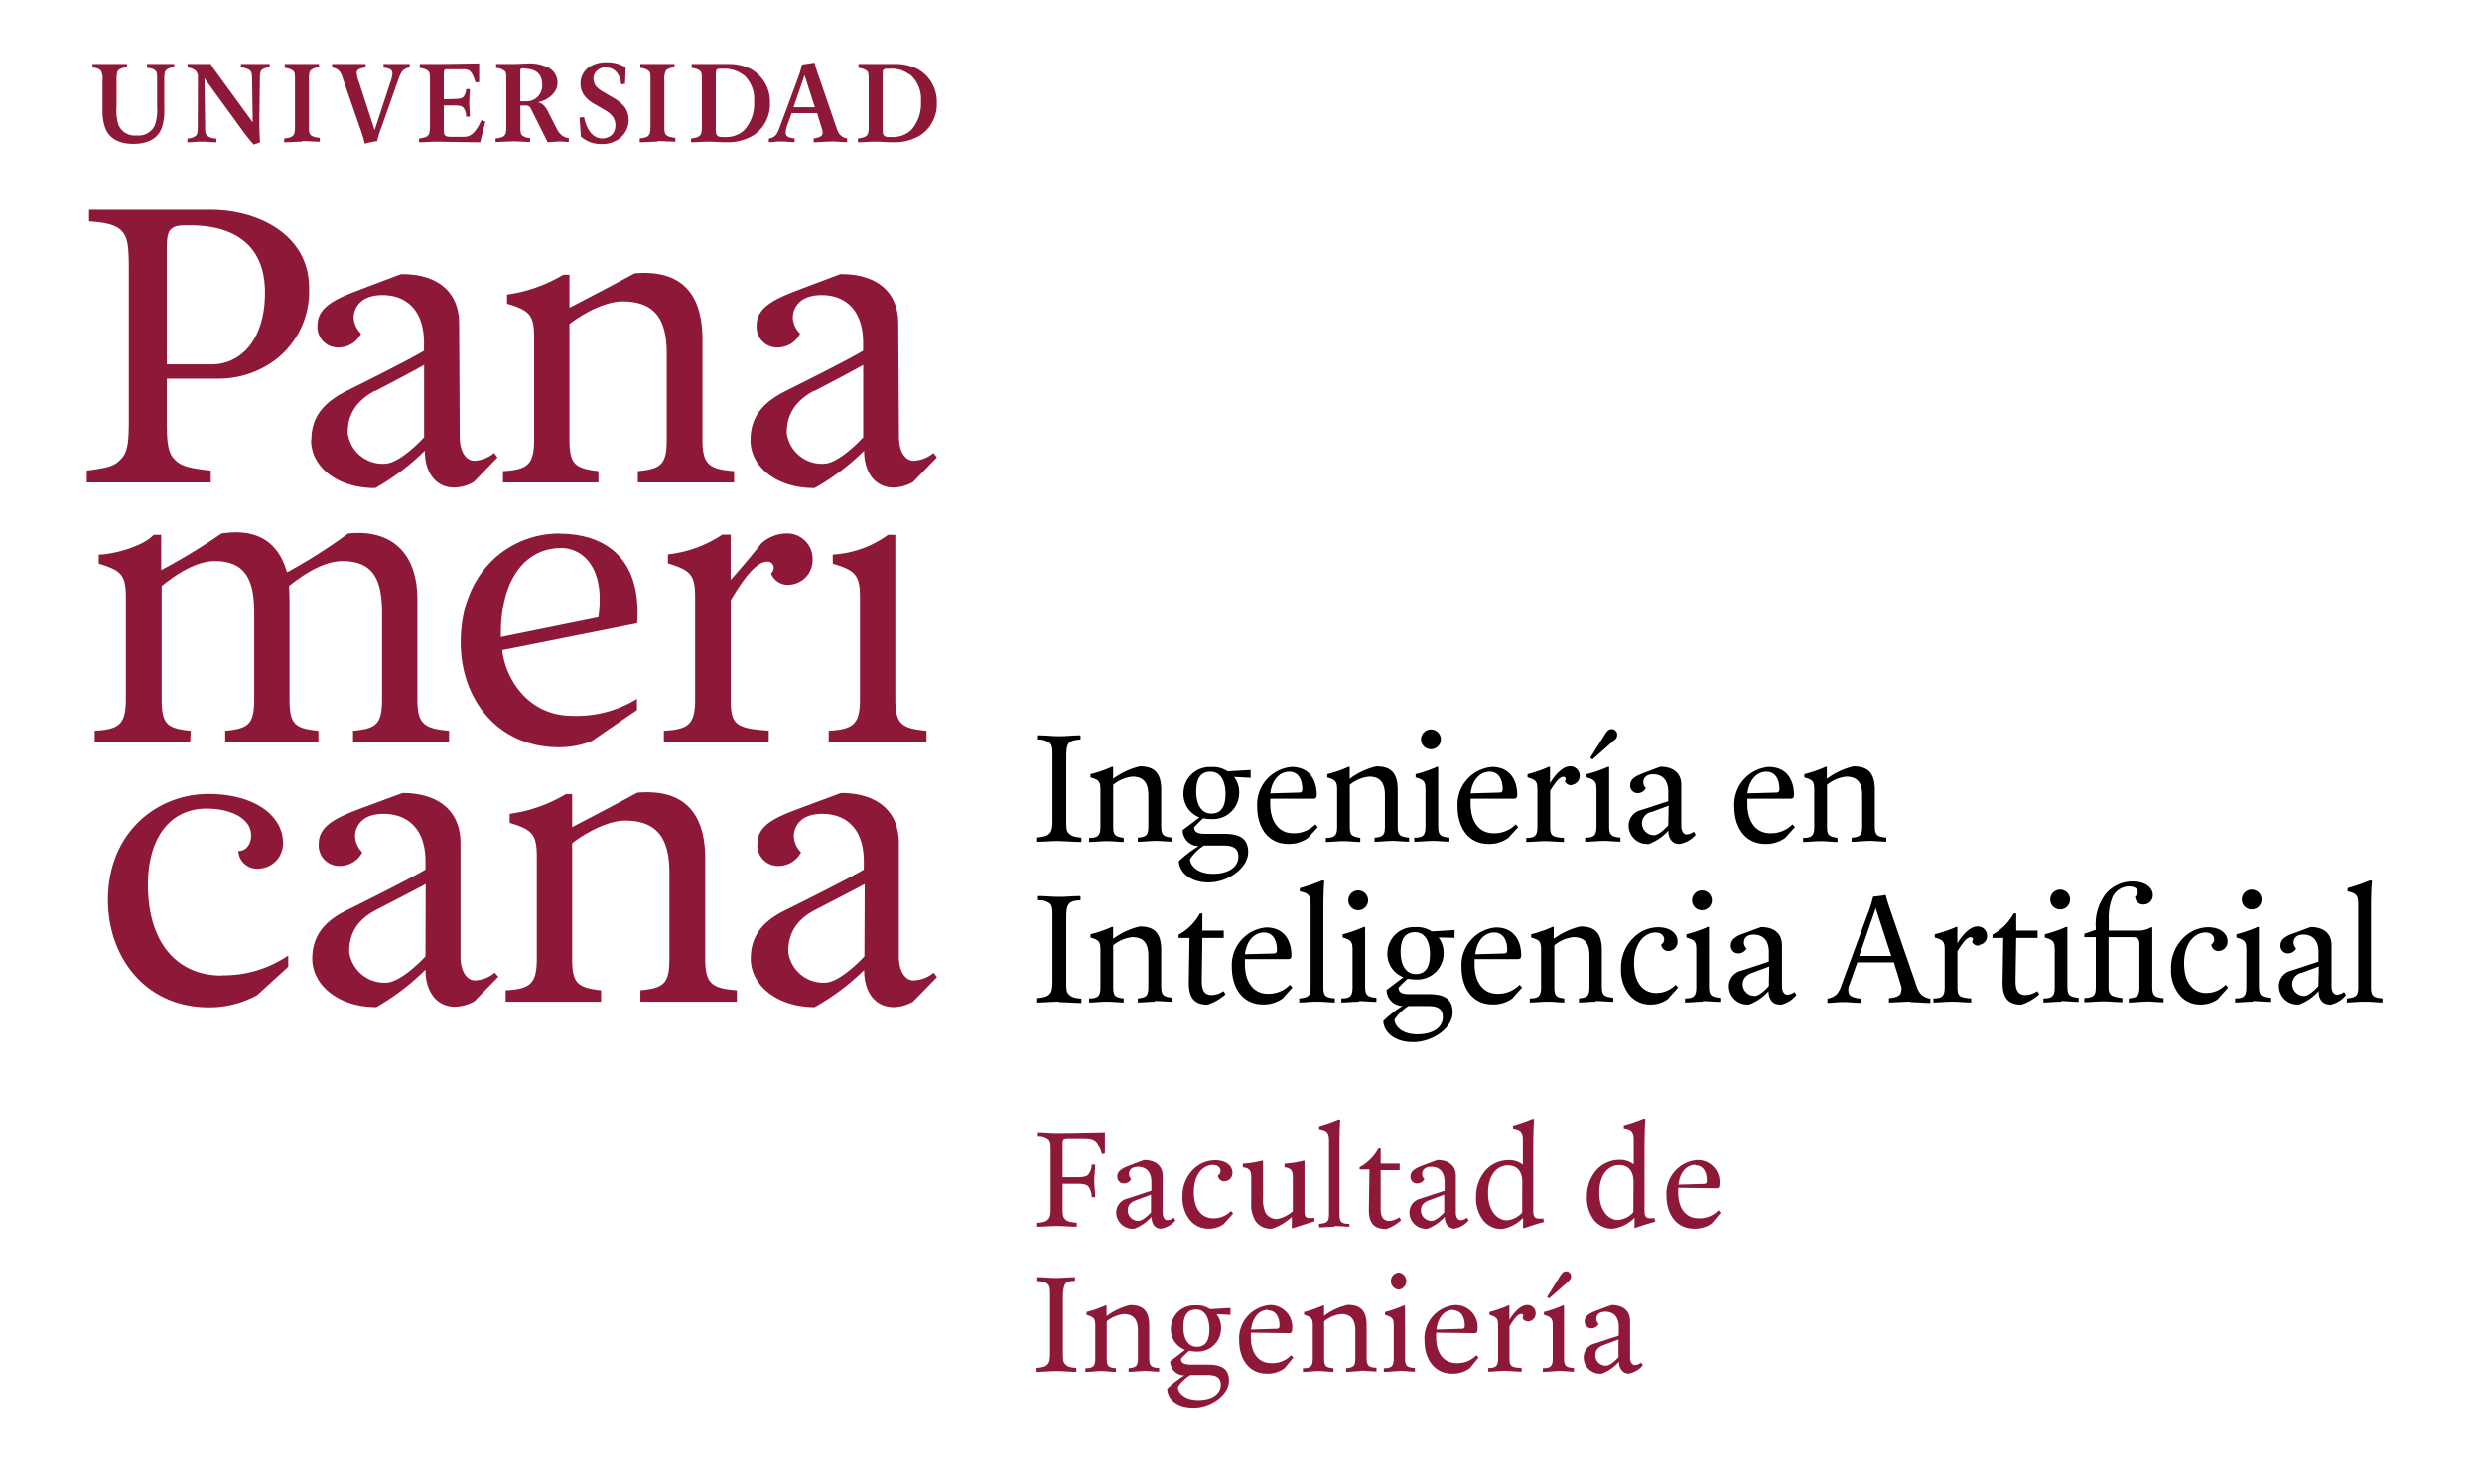 <svg id="Layer_1" data-name="Layer 1" xmlns="http://www.w3.org/2000/svg" viewBox="0 0 250.83 150"><title>ingenieria</title><path d="M.5,48.15v1.24M.74,20.72V22" style="fill:#00665e"/><path d="M111.37,116.66c-.44-1.28-.58-1.61-1.83-1.61H108c-.58,0-.61.06-.61.64V119l1.45,0c.66,0,1-.08,1.14-.27a1.61,1.61,0,0,0,.35-1h.35c0,.58-.09,1-.09,1.63s.09,1.07.09,1.66h-.35a1.78,1.78,0,0,0-.35-1.1c-.18-.18-.48-.25-1.13-.26l-1.46,0V122c0,.72,0,1,.25,1.24s.45.28,1.18.36V124c-.66,0-1.33-.07-2-.07s-1.36.07-2,.07v-.38c.66-.08.88-.14,1.1-.36s.26-.52.26-1.24v-5.59c0-.77,0-1.07-.22-1.28a1.48,1.48,0,0,0-1.07-.33v-.38c.66,0,1.25.08,1.91.08,1.31,0,4.86-.08,4.86-.08l0,2.17Z" style="fill:#8d1838"/><path d="M117.32,124.2c-.58,0-.95-.47-.95-1.2a4.42,4.42,0,0,1-1.73,1.2,1.66,1.66,0,0,1-1.83-1.56,1.44,1.44,0,0,1,1.1-1.47l2.45-.81v-.87c0-1.11-.62-1.54-1.35-1.54s-.92.43-.92.73a.79.79,0,0,0,.23.51.81.81,0,0,1-.7.44.66.66,0,0,1-.7-.73c0-.58.63-.85,1.28-1.1,0,0,1-.38,1.42-.53,1.1,0,1.88.53,1.88,1.63v3.66c0,.51.22.78.47.78a1,1,0,0,0,.64-.25l.18.27a2.41,2.41,0,0,1-1.47.84m-1-3.44-1.5.56c-.73.26-.85.66-.85,1.09a1.06,1.06,0,0,0,1.07,1c.51,0,1.28-.85,1.28-.85Z" style="fill:#8d1838"/><path d="M123.67,123.73a2.6,2.6,0,0,1-1.54.47,2.4,2.4,0,0,1-1.9-.9,3.56,3.56,0,0,1-.73-2.35,3.72,3.72,0,0,1,1.17-2.81,3.15,3.15,0,0,1,2.12-.85c1.32,0,1.76.73,1.76,1.24a.83.83,0,0,1-.83.88.62.62,0,0,1-.63-.58.6.6,0,0,0,.26-.44c0-.15-.07-.63-.81-.63s-1.89.7-1.89,2.75,1.07,2.64,1.95,2.64a2.4,2.4,0,0,0,1.8-.74l.22.26Z" style="fill:#8d1838"/><path d="M130.62,124.17l-.07-.07,0-1.1a5.28,5.28,0,0,1-2,1.2,1.85,1.85,0,0,1-1.66-.76,3.19,3.19,0,0,1-.44-1.91V119c0-.65-.17-.92-.85-1v-.36a10.41,10.41,0,0,0,1.92-.3l.12,0c0,1.14,0,3.71,0,3.71a3.26,3.26,0,0,0,.25,1.54,1.31,1.31,0,0,0,1.2.63,3.45,3.45,0,0,0,1.56-.78V119c0-.65-.18-.92-.84-1v-.36a10.32,10.32,0,0,0,1.91-.3l.11,0c0,1.14,0,2.83,0,3.69v1.33c0,.81.2.81,1,.74l0,.36c-.51.15-1.64.51-2.08.66" style="fill:#8d1838"/><path d="M134.92,124c-.66,0-1.17.07-1.61.07v-.36c.83-.07,1-.22,1-1v-7.47c0-.74-.21-1-1-1.11v-.29a16.89,16.89,0,0,0,2-.7l.14.07c-.08.66-.08,2.2-.08,2.93v6.57c0,.8.17,1,1,1V124c-.44,0-.92-.07-1.58-.07" style="fill:#8d1838"/><path d="M140,124.22c-1.4,0-1.67-.92-1.66-2l.06-4h-1V118a4.81,4.81,0,0,0,1.91-1.91h.22l0,1.54h1.92v.66h-1.92l0,3.88c0,.88.29,1.24.88,1.24a1.93,1.93,0,0,0,1-.36l.19.3a4.44,4.44,0,0,1-1.61.92" style="fill:#8d1838"/><path d="M147,124.2c-.58,0-1-.47-1-1.2a4.42,4.42,0,0,1-1.73,1.2,1.66,1.66,0,0,1-1.83-1.56,1.43,1.43,0,0,1,1.1-1.47l2.45-.81v-.87c0-1.11-.62-1.54-1.35-1.54s-.92.43-.92.73a.79.79,0,0,0,.23.51.81.81,0,0,1-.7.44.65.65,0,0,1-.7-.73c0-.58.63-.85,1.28-1.1,0,0,1-.38,1.43-.53,1.09,0,1.87.53,1.87,1.63v3.66c0,.51.22.78.47.78a1,1,0,0,0,.64-.25l.18.27a2.41,2.41,0,0,1-1.47.84m-1-3.44-1.5.56c-.73.26-.85.66-.85,1.09a1.06,1.06,0,0,0,1.07,1c.52,0,1.28-.85,1.28-.85Z" style="fill:#8d1838"/><path d="M154,124.17l-.08-.07,0-1a3.8,3.8,0,0,1-2.12,1.13,2.32,2.32,0,0,1-2-1,3.68,3.68,0,0,1-.63-2.27,4,4,0,0,1,.88-2.55,3.12,3.12,0,0,1,2.34-1.13,2.25,2.25,0,0,1,1.51.46v-2.56c0-.74-.22-1-1-1.11v-.29a15.78,15.78,0,0,0,2-.7l.14.07c-.08.66-.09,2.2-.09,2.93v6.34c0,.74.25.81,1,.74l.09.36c-.59.15-1.51.44-2.09.66m-.11-4.68c0-1-.44-1.69-1.46-1.69s-2,.88-2,2.78,1,2.76,1.88,2.76a2.32,2.32,0,0,0,1.57-.78Z" style="fill:#8d1838"/><path d="M165.26,124.17l-.08-.07,0-1A3.8,3.8,0,0,1,163,124.2a2.33,2.33,0,0,1-2-1,3.68,3.68,0,0,1-.63-2.27,4,4,0,0,1,.88-2.55,3.12,3.12,0,0,1,2.34-1.13,2.25,2.25,0,0,1,1.51.46v-2.56c0-.74-.22-1-1-1.11v-.29a16.89,16.89,0,0,0,2.05-.7l.13.07c-.07.66-.09,2.2-.09,2.93v6.34c0,.74.25.81,1,.74l.09.36c-.59.15-1.51.44-2.09.66m-.11-4.68c0-1-.44-1.69-1.46-1.69s-2,.88-2,2.78,1,2.76,1.87,2.76a2.32,2.32,0,0,0,1.57-.78Z" style="fill:#8d1838"/><path d="M173,123.66a2.89,2.89,0,0,1-1.8.54c-1.76,0-2.79-1.42-2.79-3.35a3.39,3.39,0,0,1,3.08-3.58,2.21,2.21,0,0,1,2.27,2.51c0,.22-.07.34-.29.34l-3.88-.05s0,.22,0,.44c0,1.61.75,2.64,2.07,2.64a2.59,2.59,0,0,0,2-.81l.23.25Zm-1.68-5.91c-.78,0-1.54.63-1.7,2l2.56-.07c.22,0,.29-.07.31-.29,0-1-.41-1.59-1.17-1.59" style="fill:#8d1838"/><path d="M106.76,138.58c-.66,0-1.32.08-2,.08v-.39c.73-.09.88-.14,1.1-.36s.26-.51.26-1.24v-5.59c0-.77,0-1.06-.22-1.28s-.56-.29-1.07-.32v-.39c.66,0,1.25.08,1.91.08s1.24-.08,1.9-.08v.37c-.51,0-.88.11-1,.34s-.22.51-.22,1.27v5.6c0,.73,0,1,.25,1.24s.45.3,1.11.36v.39c-.68,0-1.33-.08-2-.08" style="fill:#8d1838"/><path d="M115.58,138.58c-.54,0-1,.08-1.52.08v-.37c.76-.07.94-.22.94-1v-2.78c0-1-.34-1.69-1.44-1.69a3.33,3.33,0,0,0-1.71.73v3.74c0,.8.17.94.93,1v.37c-.54,0-.93-.08-1.49-.08s-1,.08-1.6.08v-.37c.81,0,1-.22,1-1V134c0-.73-.15-.88-.88-1.1v-.29a12,12,0,0,0,1.9-.66l.12,0,0,1.07a6.49,6.49,0,0,1,2.39-1.11c1.39,0,1.92.67,1.92,2.13v3.23c0,.8.2.95,1,1v.37c-.55,0-1-.08-1.58-.08" style="fill:#8d1838"/><path d="M122.94,132.83a2.24,2.24,0,0,1,.46,1.48,2.35,2.35,0,0,1-2.47,2.3,4.09,4.09,0,0,1-.76-.08s-.65.59-.82.81c0,.44.34.6,1.1.59l1.54,0c1.22,0,2.21.25,2.21,1.63s-1.76,2.72-3.59,2.72-2.65-1-2.65-1.91a10.36,10.36,0,0,1,1.73-1.35,1.43,1.43,0,0,1-1.43-1.43l1.5-1.15a2.21,2.21,0,0,1-1.43-2.2,2.35,2.35,0,0,1,2.46-2.3,2.31,2.31,0,0,1,1.49.38l2.07-.12v.7Zm-1,6.15h-1.64a4,4,0,0,0-1.26,1.21c0,.52.58,1.32,2.05,1.32s2.28-.66,2.28-1.53-.63-1-1.43-1m-1.06-6.62c-.88,0-1.29.6-1.29,1.77s.47,2,1.35,2,1.28-.6,1.28-1.77-.46-2-1.34-2" style="fill:#8d1838"/><path d="M129.82,138.29a2.86,2.86,0,0,1-1.8.55c-1.76,0-2.79-1.43-2.79-3.36a3.38,3.38,0,0,1,3.08-3.57,2.22,2.22,0,0,1,2.27,2.5c0,.22-.07.34-.29.34l-3.88-.05s0,.22,0,.45c0,1.6.75,2.63,2.07,2.63a2.6,2.6,0,0,0,2-.8l.22.24Zm-1.69-5.9c-.77,0-1.53.63-1.7,2l2.57-.08c.22,0,.29-.07.31-.29,0-.95-.42-1.58-1.18-1.58" style="fill:#8d1838"/><path d="M137.56,138.58c-.54,0-1,.08-1.52.08v-.37c.75-.07.93-.22.93-1v-2.78c0-1-.33-1.69-1.43-1.69a3.36,3.36,0,0,0-1.72.73v3.74c0,.8.18.94.94,1v.37c-.54,0-.94-.08-1.49-.08s-1,.08-1.6.08v-.37c.81,0,1-.22,1-1V134c0-.73-.14-.88-.88-1.1v-.29a11.82,11.82,0,0,0,1.91-.66l.11,0V133a6.34,6.34,0,0,1,2.39-1.11c1.39,0,1.91.67,1.91,2.13v3.23c0,.8.21.95,1,1v.37c-.56,0-1-.08-1.58-.08" style="fill:#8d1838"/><path d="M141.45,138.58c-.52,0-1,.08-1.6.08v-.37c.8,0,1-.22,1-1V134c0-.73-.15-.88-.88-1.1v-.29a11.69,11.69,0,0,0,1.9-.66l.12,0v5.32c0,.8.21.95,1,1v.37c-.54,0-1-.08-1.56-.08m-.09-8.21a.87.87,0,0,1,0-1.73.87.87,0,0,1,0,1.73" style="fill:#8d1838"/><path d="M148.54,138.29a2.86,2.86,0,0,1-1.8.55c-1.75,0-2.78-1.43-2.78-3.36a3.37,3.37,0,0,1,3.08-3.57,2.22,2.22,0,0,1,2.27,2.5c0,.22-.08.34-.29.34l-3.89-.05s0,.22,0,.45c0,1.6.75,2.63,2.07,2.63a2.63,2.63,0,0,0,2-.8l.22.24Zm-1.68-5.9c-.78,0-1.53.63-1.7,2l2.57-.08c.21,0,.29-.07.3-.29,0-.95-.41-1.58-1.17-1.58" style="fill:#8d1838"/><path d="M154.49,133.56c-.3,0-.52-.07-.63-.36a.31.31,0,0,0,.08-.2.19.19,0,0,0-.22-.19c-.41,0-.9.81-1.17,1.25v3.21c0,.8.13.95,1.23,1v.37c-.58,0-1.14-.08-1.7-.08s-1.13.08-1.68.08v-.37c.8,0,1-.22,1-1V134c0-.73-.15-.88-.88-1.1v-.29a11.69,11.69,0,0,0,1.9-.66l.12,0v1.46c.58-.95,1.24-1.5,1.75-1.5a.82.82,0,0,1,.9.83.79.79,0,0,1-.7.82" style="fill:#8d1838"/><path d="M157.51,138.58c-.51,0-1,.08-1.59.08v-.37c.8,0,1-.22,1-1V134c0-.73-.15-.88-.89-1.1v-.29a11.82,11.82,0,0,0,1.91-.66l.12,0v5.32c0,.8.2.95,1,1v.37c-.55,0-1.06-.08-1.57-.08m1.05-9.07-2,1.75-.19-.15,1.24-2c.24-.37.37-.59.69-.59a.49.49,0,0,1,.49.47.58.58,0,0,1-.23.49" style="fill:#8d1838"/><path d="M164.61,138.84c-.58,0-1-.48-1-1.2a4.53,4.53,0,0,1-1.73,1.2,1.65,1.65,0,0,1-1.83-1.57,1.43,1.43,0,0,1,1.1-1.47l2.44-.8v-.88c0-1.1-.61-1.54-1.35-1.54s-.92.44-.92.73a.82.82,0,0,0,.24.52.83.83,0,0,1-.71.43.66.66,0,0,1-.7-.73c0-.58.63-.85,1.29-1.1,0,0,1-.38,1.42-.52,1.1,0,1.87.52,1.87,1.62v3.66c0,.51.23.78.47.78a1.05,1.05,0,0,0,.65-.25l.17.28a2.43,2.43,0,0,1-1.46.84m-1-3.45-1.49.56c-.73.26-.85.66-.85,1.09a1.06,1.06,0,0,0,1.07,1c.51,0,1.27-.85,1.27-.85Z" style="fill:#8d1838"/><path d="M107.05,85c-.74,0-1.49.08-2.23.08v-.43c.83-.11,1-.16,1.24-.41s.3-.58.3-1.4V76.57c0-.88,0-1.21-.25-1.45a1.76,1.76,0,0,0-1.21-.37v-.43c.75,0,1.41.09,2.15.09s1.4-.09,2.15-.09v.42c-.58.05-1,.13-1.19.38s-.25.57-.25,1.43v6.31c0,.82,0,1.15.28,1.4s.51.33,1.25.41v.43c-.75,0-1.5-.08-2.24-.08"/><path d="M116.71,85c-.61,0-1.09.08-1.72.08v-.41c.86-.08,1.06-.25,1.06-1.15V80.4c0-1.16-.38-1.9-1.62-1.9a3.72,3.72,0,0,0-1.93.82v4.22c0,.9.2,1,1.06,1.15v.41c-.61,0-1.06-.08-1.69-.08s-1.17.08-1.8.08v-.41c.91,0,1.14-.25,1.14-1.15V79.82c0-.83-.16-1-1-1.24v-.33a12.57,12.57,0,0,0,2.15-.74l.13,0,0,1.21a7.38,7.38,0,0,1,2.7-1.26c1.56,0,2.16.76,2.16,2.41v3.64c0,.9.23,1.07,1.15,1.15v.41c-.62,0-1.15-.08-1.78-.08"/><path d="M124.72,78.53a2.57,2.57,0,0,1,.51,1.67,2.65,2.65,0,0,1-2.77,2.59,5.07,5.07,0,0,1-.86-.08,10.58,10.58,0,0,0-.92.91c0,.49.38.67,1.23.66l1.74,0c1.37,0,2.49.28,2.49,1.85s-2,3.06-4,3.06-3-1.16-3-2.15a11.52,11.52,0,0,1,2-1.52,1.62,1.62,0,0,1-1.62-1.62l1.7-1.28a2.52,2.52,0,0,1-1.62-2.49,2.65,2.65,0,0,1,2.77-2.6,2.69,2.69,0,0,1,1.69.43l2.33-.13v.79Zm-1.19,6.93h-1.85a4.72,4.72,0,0,0-1.42,1.38c0,.57.66,1.48,2.32,1.48s2.57-.74,2.57-1.73-.71-1.13-1.62-1.13M122.34,78c-1,0-1.45.68-1.45,2s.53,2.23,1.52,2.23,1.44-.68,1.44-2S123.33,78,122.34,78"/><path d="M132.19,84.69a3.26,3.26,0,0,1-2,.61c-2,0-3.14-1.6-3.14-3.78a3.81,3.81,0,0,1,3.47-4c1.89,0,2.55,1.42,2.55,2.83,0,.24-.08.38-.33.38l-4.37,0s0,.24,0,.49c0,1.82.85,3,2.33,3a3,3,0,0,0,2.23-.9l.25.28ZM130.29,78c-.88,0-1.73.71-1.92,2.19l2.89-.08c.25,0,.33-.08.35-.33,0-1.07-.46-1.78-1.32-1.78"/><path d="M140.62,85c-.61,0-1.09.08-1.71.08v-.41c.85-.08,1.05-.25,1.05-1.15V80.4c0-1.16-.38-1.9-1.61-1.9a3.79,3.79,0,0,0-1.94.82v4.22c0,.9.2,1,1.06,1.15v.41c-.61,0-1.06-.08-1.68-.08s-1.17.08-1.8.08v-.41c.91,0,1.14-.25,1.14-1.15V79.82c0-.83-.17-1-1-1.24v-.33a12.16,12.16,0,0,0,2.14-.74l.13,0v1.21a7.34,7.34,0,0,1,2.69-1.26c1.57,0,2.16.76,2.16,2.41v3.64c0,.9.23,1.07,1.15,1.15v.41c-.62,0-1.15-.08-1.78-.08"/><path d="M144.72,85c-.58,0-1.17.08-1.8.08v-.41c.91,0,1.14-.25,1.14-1.15V79.82c0-.83-.16-1-1-1.24v-.33a12.57,12.57,0,0,0,2.15-.74l.13,0v6c0,.9.23,1.07,1.14,1.15v.41c-.61,0-1.19-.08-1.77-.08m-.1-9.26a1,1,0,1,1,1-1,1,1,0,0,1-1,1"/><path d="M152.43,84.69a3.26,3.26,0,0,1-2,.61c-2,0-3.13-1.6-3.13-3.78a3.81,3.81,0,0,1,3.47-4c1.89,0,2.56,1.42,2.56,2.83,0,.24-.09.38-.34.38l-4.37,0s0,.24,0,.49c0,1.82.84,3,2.33,3a3,3,0,0,0,2.23-.9l.25.28ZM150.54,78c-.88,0-1.74.71-1.92,2.19l2.89-.08c.25,0,.33-.08.35-.33,0-1.07-.46-1.78-1.32-1.78"/><path d="M158.84,79.36a.67.67,0,0,1-.71-.42.29.29,0,0,0,.1-.21c0-.12-.08-.21-.25-.21-.46,0-1,.9-1.32,1.4v3.62c0,.9.15,1.07,1.39,1.15v.41c-.66,0-1.29-.08-1.92-.08s-1.27.08-1.89.08v-.41c.91,0,1.13-.25,1.13-1.15V79.82c0-.83-.16-1-1-1.24v-.33a12.45,12.45,0,0,0,2.14-.74l.13,0v1.65c.66-1.07,1.4-1.7,2-1.7a.94.94,0,0,1,1,.94.9.9,0,0,1-.8.93"/><path d="M162,85c-.58,0-1.17.08-1.8.08v-.41c.9,0,1.14-.25,1.14-1.15V79.82c0-.83-.17-1-1-1.24v-.33a12.28,12.28,0,0,0,2.15-.74l.13,0v6c0,.9.23,1.07,1.14,1.15v.41c-.61,0-1.19-.08-1.76-.08m1.19-10.23-2.26,2-.22-.17,1.4-2.23c.26-.41.41-.66.78-.66a.54.54,0,0,1,.54.53.65.65,0,0,1-.24.55"/><path d="M169.67,85.3c-.66,0-1.07-.53-1.07-1.35a4.92,4.92,0,0,1-1.95,1.35,1.87,1.87,0,0,1-2.06-1.76,1.62,1.62,0,0,1,1.24-1.66l2.76-.9V80c0-1.24-.7-1.74-1.52-1.74s-1,.5-1,.83a.86.86,0,0,0,.26.57.91.91,0,0,1-.79.5.74.74,0,0,1-.79-.83c0-.66.71-.95,1.45-1.23,0,0,1.11-.43,1.6-.6,1.24,0,2.11.6,2.11,1.83v4.13c0,.58.25.88.53.88a1.25,1.25,0,0,0,.73-.28l.2.31a2.75,2.75,0,0,1-1.66.94m-1.08-3.88-1.69.63a1.18,1.18,0,0,0-1,1.24,1.21,1.21,0,0,0,1.21,1.12c.58,0,1.44-1,1.44-1Z"/><path d="M180.41,84.69a3.26,3.26,0,0,1-2,.61c-2,0-3.14-1.6-3.14-3.78a3.81,3.81,0,0,1,3.47-4c1.9,0,2.56,1.42,2.56,2.83,0,.24-.08.38-.33.38l-4.38,0s0,.24,0,.49c0,1.82.84,3,2.33,3a3,3,0,0,0,2.23-.9l.25.28ZM178.51,78c-.87,0-1.73.71-1.91,2.19l2.89-.08c.24,0,.33-.08.34-.33,0-1.07-.46-1.78-1.32-1.78"/><path d="M188.86,85c-.62,0-1.1.08-1.73.08v-.41c.86-.08,1.06-.25,1.06-1.15V80.4c0-1.16-.38-1.9-1.62-1.9a3.76,3.76,0,0,0-1.93.82v4.22c0,.9.2,1,1.06,1.15v.41c-.61,0-1.06-.08-1.69-.08s-1.17.08-1.79.08v-.41c.91,0,1.13-.25,1.13-1.15V79.82c0-.83-.16-1-1-1.24v-.33a12.45,12.45,0,0,0,2.14-.74l.13,0v1.21a7.26,7.26,0,0,1,2.69-1.26c1.57,0,2.16.76,2.16,2.41v3.64c0,.9.23,1.07,1.16,1.15v.41c-.63,0-1.16-.08-1.78-.08"/><path d="M107.05,101.24c-.74,0-1.49.08-2.23.08v-.43c.83-.12,1-.17,1.24-.41s.3-.58.3-1.4V92.79c0-.88,0-1.21-.25-1.46A1.71,1.71,0,0,0,104.9,91v-.43c.75,0,1.41.08,2.15.08s1.4-.08,2.15-.08V91c-.58,0-1,.13-1.19.38s-.25.58-.25,1.44v6.31c0,.82,0,1.15.28,1.4s.51.33,1.25.41v.43c-.75,0-1.5-.08-2.24-.08"/><path d="M116.71,101.24c-.61,0-1.09.08-1.72.08v-.41c.86-.09,1.06-.25,1.06-1.16V96.61c0-1.15-.38-1.89-1.62-1.89a3.72,3.72,0,0,0-1.93.82v4.21c0,.91.2,1.06,1.06,1.16v.41c-.61,0-1.06-.08-1.69-.08s-1.17.08-1.8.08v-.41c.91,0,1.14-.25,1.14-1.16V96c0-.83-.16-1-1-1.24v-.33a13.49,13.49,0,0,0,2.15-.74l.13,0,0,1.2a7.37,7.37,0,0,1,2.7-1.25c1.56,0,2.16.76,2.16,2.41v3.63c0,.91.23,1.07,1.15,1.16v.41c-.62,0-1.15-.08-1.78-.08"/><path d="M122,101.54c-1.56,0-1.88-1.05-1.86-2.29l.07-4.45h-1.1v-.33a5.3,5.3,0,0,0,2.15-2.15h.25l0,1.74h2.16v.74h-2.16l-.06,4.37c0,1,.33,1.4,1,1.4a2.2,2.2,0,0,0,1.19-.4l.21.32a4.89,4.89,0,0,1-1.82,1.05"/><path d="M129.63,100.91a3.26,3.26,0,0,1-2,.61c-2,0-3.14-1.6-3.14-3.78a3.81,3.81,0,0,1,3.47-4c1.89,0,2.55,1.42,2.55,2.83,0,.24-.08.37-.33.37l-4.37,0s0,.25,0,.5c0,1.81.84,3,2.32,3a3,3,0,0,0,2.23-.91l.25.28Zm-1.9-6.66c-.88,0-1.73.71-1.92,2.2l2.89-.08c.25,0,.33-.08.35-.33,0-1.08-.46-1.79-1.32-1.79"/><path d="M133.11,101.24c-.74,0-1.32.08-1.81.08v-.41c.94-.09,1.15-.25,1.15-1.16V91.33c0-.82-.24-1.07-1.09-1.23v-.33a19.34,19.34,0,0,0,2.31-.8l.17.08c-.1.75-.1,2.48-.1,3.31v7.39c0,.91.2,1.07,1.16,1.16v.41c-.5,0-1-.08-1.79-.08"/><path d="M137.35,101.24c-.57,0-1.16.08-1.79.08v-.41c.91,0,1.13-.25,1.13-1.16V96c0-.83-.16-1-1-1.24v-.33a13.36,13.36,0,0,0,2.14-.74l.13,0v6c0,.91.23,1.07,1.14,1.16v.41c-.61,0-1.19-.08-1.77-.08M137.26,92a1,1,0,1,1,1-1,1,1,0,0,1-1,1"/><path d="M145.38,94.75a2.57,2.57,0,0,1,.51,1.67A2.65,2.65,0,0,1,143.12,99a5.07,5.07,0,0,1-.86-.08,11.73,11.73,0,0,0-.92.9c0,.5.37.68,1.23.66l1.74,0c1.37,0,2.49.28,2.49,1.85s-2,3-4,3-3-1.15-3-2.14a11.88,11.88,0,0,1,1.94-1.52,1.62,1.62,0,0,1-1.61-1.62l1.7-1.28a2.52,2.52,0,0,1-1.62-2.5A2.65,2.65,0,0,1,143,93.71a2.69,2.69,0,0,1,1.69.43L147,94v.79Zm-1.19,6.93h-1.85a4.66,4.66,0,0,0-1.41,1.37c0,.58.66,1.49,2.31,1.49s2.57-.74,2.57-1.73-.71-1.13-1.62-1.13M143,94.22c-1,0-1.45.68-1.45,2s.53,2.23,1.52,2.23,1.44-.68,1.44-2S144,94.22,143,94.22"/><path d="M152.84,100.91a3.21,3.21,0,0,1-2,.61c-2,0-3.14-1.6-3.14-3.78a3.81,3.81,0,0,1,3.47-4c1.89,0,2.56,1.42,2.56,2.83,0,.24-.09.37-.33.37l-4.38,0s0,.25,0,.5c0,1.81.83,3,2.32,3a3,3,0,0,0,2.23-.91l.25.28ZM151,94.25c-.88,0-1.74.71-1.91,2.2l2.88-.08c.25,0,.33-.08.35-.33,0-1.08-.46-1.79-1.32-1.79"/><path d="M161.29,101.24c-.61,0-1.09.08-1.72.08v-.41c.86-.09,1.06-.25,1.06-1.16V96.61c0-1.15-.38-1.89-1.62-1.89a3.72,3.72,0,0,0-1.93.82v4.21c0,.91.19,1.06,1,1.16v.41c-.61,0-1-.08-1.68-.08s-1.17.08-1.8.08v-.41c.91,0,1.14-.25,1.14-1.16V96c0-.83-.16-1-1-1.24v-.33a13.49,13.49,0,0,0,2.15-.74l.13,0,0,1.2a7.4,7.4,0,0,1,2.69-1.25c1.57,0,2.17.76,2.17,2.41v3.63c0,.91.22,1.07,1.15,1.16v.41c-.63,0-1.15-.08-1.78-.08"/><path d="M168.52,101a2.94,2.94,0,0,1-1.73.53,2.69,2.69,0,0,1-2.15-1,4,4,0,0,1-.82-2.64,4.2,4.2,0,0,1,1.32-3.17,3.58,3.58,0,0,1,2.39-1c1.49,0,2,.82,2,1.4a.94.94,0,0,1-.94,1,.71.71,0,0,1-.71-.66.64.64,0,0,0,.3-.5c0-.16-.08-.71-.91-.71s-2.13.8-2.13,3.11,1.21,3,2.2,3a2.71,2.71,0,0,0,2-.83l.25.28Z"/><path d="M172.09,101.24c-.58,0-1.17.08-1.8.08v-.41c.91,0,1.14-.25,1.14-1.16V96c0-.83-.16-1-1-1.24v-.33a13.49,13.49,0,0,0,2.15-.74l.13,0v6c0,.91.23,1.07,1.14,1.16v.41c-.61,0-1.19-.08-1.77-.08M172,92a1,1,0,1,1,1-1,1,1,0,0,1-1,1"/><path d="M179.8,101.52c-.66,0-1.07-.53-1.07-1.35a4.92,4.92,0,0,1-1.95,1.35,1.86,1.86,0,0,1-2.06-1.77A1.61,1.61,0,0,1,176,98.1l2.76-.91v-1c0-1.24-.69-1.73-1.52-1.73s-1,.49-1,.83a.89.89,0,0,0,.27.57.92.92,0,0,1-.79.5.75.75,0,0,1-.8-.83c0-.66.71-1,1.46-1.24,0,0,1.1-.42,1.6-.59,1.23,0,2.11.59,2.11,1.83v4.13c0,.58.25.87.53.87a1.26,1.26,0,0,0,.73-.27l.19.3a2.71,2.71,0,0,1-1.65,1m-1.09-3.88-1.68.63c-.83.29-1,.74-1,1.23a1.19,1.19,0,0,0,1.21,1.12c.57,0,1.43-1,1.43-1Z"/><path d="M193.05,101.24c-.74,0-1.41.08-2.15.08v-.43c.74-.08,1.06-.23,1.17-.48a1.2,1.2,0,0,0,0-.94l-.67-2.2h-3.7l-.77,2.18a1.27,1.27,0,0,0-.07,1c.13.25.44.4,1.19.48v.43c-.66,0-1.14-.08-1.8-.08s-.91.08-1.57.08v-.43a1.93,1.93,0,0,0,.91-.41,2.43,2.43,0,0,0,.49-.89l2.64-7.18a12.56,12.56,0,0,0,.58-1.82s.86-.08,1.27-.17c.09.42.35,1.18.63,2l2.48,7.18a2.29,2.29,0,0,0,.49.89,1.88,1.88,0,0,0,.91.41v.43c-.74,0-1.24-.08-2-.08m-3.52-9.5-1.67,4.83h3.24Z"/><path d="M200,95.57a.65.65,0,0,1-.71-.41.29.29,0,0,0,.1-.21.22.22,0,0,0-.25-.22c-.46,0-1,.91-1.32,1.41v3.61c0,.91.15,1.07,1.39,1.16v.41c-.66,0-1.29-.08-1.92-.08s-1.27.08-1.9.08v-.41c.91,0,1.14-.25,1.14-1.16V96c0-.83-.16-1-1-1.24v-.33a13.49,13.49,0,0,0,2.15-.74l.13,0,0,1.65c.66-1.08,1.41-1.7,2-1.7a.93.93,0,0,1,1,.94.89.89,0,0,1-.79.92"/><path d="M204.25,101.54c-1.57,0-1.88-1.05-1.87-2.29l.07-4.45h-1.09v-.33a5.42,5.42,0,0,0,2.15-2.15h.25l0,1.74h2.16v.74h-2.16l-.07,4.37c0,1,.33,1.4,1,1.4a2.2,2.2,0,0,0,1.19-.4l.21.32a4.91,4.91,0,0,1-1.81,1.05"/><path d="M208.31,101.24c-.58,0-1.17.08-1.8.08v-.41c.91,0,1.14-.25,1.14-1.16V96c0-.83-.16-1-1-1.24v-.33a13,13,0,0,0,2.14-.74l.14,0v6c0,.91.23,1.07,1.14,1.16v.41c-.62,0-1.19-.08-1.77-.08m-.1-9.26a1,1,0,1,1,1-1,1,1,0,0,1-1,1"/><path d="M216.86,101.24c-.61,0-1.1.08-1.73.08v-.41c.86-.09,1.08-.25,1.08-1.16V95.46c0-.58-.17-.74-.75-.74h-2.37v5c0,.91.31,1,1.4,1.16v.41c-.82,0-1.16-.08-1.93-.08s-1.18.08-1.92.08v-.41c1-.09,1.16-.25,1.16-1.16v-5h-1.16v-.34l1.16-.4v-.25a5,5,0,0,1,.95-3.31,3.49,3.49,0,0,1,2.81-1.32c1.4,0,2,.75,2,1.32a.92.92,0,0,1-.94,1,.79.79,0,0,1-.84-.83.41.41,0,0,0,.26-.41c0-.33-.29-.58-.87-.58a1.85,1.85,0,0,0-1.68,1.07,5.51,5.51,0,0,0-.38,2.23v1.16h3.2a2.58,2.58,0,0,0,1.07-.33l.13,0v6c0,.91.23,1.07,1.14,1.16v.41c-.61,0-1.14-.08-1.77-.08"/><path d="M224.12,101a3,3,0,0,1-1.74.53,2.66,2.66,0,0,1-2.14-1,3.93,3.93,0,0,1-.83-2.64,4.23,4.23,0,0,1,1.32-3.17,3.6,3.6,0,0,1,2.39-1c1.49,0,2,.82,2,1.4a.94.94,0,0,1-.93,1,.71.71,0,0,1-.71-.66.66.66,0,0,0,.29-.5c0-.16-.08-.71-.91-.71s-2.13.8-2.13,3.11,1.21,3,2.2,3a2.71,2.71,0,0,0,2-.83l.25.28Z"/><path d="M227.68,101.24c-.57,0-1.17.08-1.79.08v-.41c.91,0,1.13-.25,1.13-1.16V96c0-.83-.16-1-1-1.24v-.33a13.36,13.36,0,0,0,2.14-.74l.13,0v6c0,.91.23,1.07,1.14,1.16v.41c-.61,0-1.19-.08-1.77-.08m-.1-9.26a1,1,0,1,1,1-1,1,1,0,0,1-1,1"/><path d="M235.4,101.52c-.66,0-1.08-.53-1.08-1.35a5,5,0,0,1-1.94,1.35,1.87,1.87,0,0,1-2.07-1.77,1.61,1.61,0,0,1,1.24-1.65l2.76-.91v-1c0-1.24-.69-1.73-1.52-1.73s-1,.49-1,.83a.9.9,0,0,0,.26.57.91.91,0,0,1-.79.5.75.75,0,0,1-.79-.83c0-.66.71-1,1.45-1.24,0,0,1.11-.42,1.6-.59,1.24,0,2.11.59,2.11,1.83v4.13c0,.58.25.87.54.87a1.23,1.23,0,0,0,.72-.27l.2.3a2.71,2.71,0,0,1-1.65,1m-1.09-3.88-1.69.63a1.17,1.17,0,0,0-1,1.23,1.19,1.19,0,0,0,1.2,1.12c.58,0,1.44-1,1.44-1Z"/><path d="M239,101.24c-.75,0-1.33.08-1.82.08v-.41c.94-.09,1.15-.25,1.15-1.16V91.33c0-.82-.24-1.07-1.08-1.23v-.33a20,20,0,0,0,2.31-.8l.16.08c-.1.75-.1,2.48-.1,3.31v7.39c0,.91.2,1.07,1.16,1.16v.41c-.5,0-1-.08-1.78-.08"/><path d="M56.56,53.92c-5.18,0-10,3.95-10,11,0,5.62,3.6,10.61,9.94,10.61a9,9,0,0,0,3.31-.63c2.78-1.92,4.56-3.13,4.56-3.13V70.64a11.59,11.59,0,0,1-6.55,1.71c-4.62,0-6.81-4-7.06-6.64L64.39,63c.5-7-3.69-9.06-7.83-9.06m3.91,8.45-9.85,2c-.1-5.6,2.31-9,6.11-9,2.05,0,4.49,1.86,3.74,7" style="fill:#8d1838"/><path d="M31.44,44.47c0,2.74,2.68,4.88,6.49,4.86a23.62,23.62,0,0,0,5-3.78c0,2.28,1.16,3.74,3,3.73a4.2,4.2,0,0,0,1.94-.56l2.41-2.49-.34-.45a3.36,3.36,0,0,1-2,.79c-.78,0-1.47-.81-1.48-2.41l-.06-11.44c0-3.43-2.46-5.06-5.89-5l-4.42,1.67c-2.06.79-4,1.63-4,3.46a2.07,2.07,0,0,0,2.21,2.27,2.54,2.54,0,0,0,2.19-1.39,2.47,2.47,0,0,1-.75-1.59c0-.92.59-2.29,2.87-2.31s4.22,1.35,4.24,4.78v.84c-1.47.91-7.7,4-7.7,4-2,1-3.7,2.33-3.68,5.07m6.45-5s4.43-2.31,4.94-2.64l0,7.32s-2.41,2.66-4,2.67a3.56,3.56,0,0,1-3.72-3.09c0-1.23.29-2.95,2.7-4.26" style="fill:#8d1838"/><path d="M92.3,99.09c-.77,0-1.46-.83-1.46-2.43V85.23c0-3.43-2.42-5.08-5.85-5.08L80.55,81.8c-2.06.78-4,1.6-4,3.43a2.08,2.08,0,0,0,2.2,2.29,2.56,2.56,0,0,0,2.2-1.37,2.48,2.48,0,0,1-.73-1.6c0-.92.59-2.29,2.88-2.29s4.2,1.37,4.2,4.8v.83c-1.47.9-7.72,4-7.72,4-2,.94-3.71,2.31-3.71,5s2.65,4.9,6.46,4.9a23.49,23.49,0,0,0,5-3.75c0,2.28,1.14,3.75,3,3.75a4.28,4.28,0,0,0,1.94-.55l2.42-2.48-.33-.45a3.35,3.35,0,0,1-2,.78m-5-2.43s-2.42,2.66-4,2.66a3.57,3.57,0,0,1-3.7-3.11c0-1.24.31-3,2.73-4.25,0,0,4.44-2.29,5-2.61Z" style="fill:#8d1838"/><path d="M77.92,57.94a1.8,1.8,0,0,0,2,1.14,2.48,2.48,0,0,0,2.2-2.56,2.57,2.57,0,0,0-2.79-2.6,3.86,3.86,0,0,0-2.39,1c-1.57,2-3.1,3.69-3.1,3.69l0-4.58H73a12.4,12.4,0,0,1-5.5,2v.91c2.29.69,2.75,1.15,2.75,3.43v10.3c0,2.51-.64,3.06-3.16,3.19V75H77.69V73.85c-3.43-.22-3.84-.68-3.84-3.19v-10c.82-1.37,2.37-3.89,3.65-3.89a.61.61,0,0,1,.69.6.84.84,0,0,1-.27.59" style="fill:#8d1838"/><path d="M21.3,47.57c-2.29-.27-3-.46-3.66-1.14s-.78-1.6-.78-3.89V38.27h5a9.57,9.57,0,0,0,6.18-2.06,8.71,8.71,0,0,0,3.2-7.08c0-5.49-5.31-7.91-9.88-7.91H9V22.4c1.6.09,2.74.32,3.34,1s.68,1.6.68,4V42.54c0,2.29-.14,3.2-.82,3.89s-1.15.82-3.43,1.14v1.19H21.3ZM16.86,25.15c0-1.15.09-1.69.46-2s.68-.36,1.83-.36c4.57,0,7.63,2,7.63,6.81s-2.51,7.23-5.39,7.23H16.86Z" style="fill:#8d1838"/><path d="M48,99.09c-.78,0-1.46-.83-1.46-2.43V85.23c0-3.43-2.43-5.08-5.86-5.08L36.22,81.8c-2,.78-4,1.6-4,3.43a2.07,2.07,0,0,0,2.2,2.29,2.54,2.54,0,0,0,2.19-1.37,2.48,2.48,0,0,1-.73-1.6c0-.92.59-2.29,2.88-2.29S43,83.63,43,87.06v.83c-1.48.9-7.73,4-7.73,4-2,.94-3.71,2.31-3.71,5s2.66,4.9,6.47,4.9A23.66,23.66,0,0,0,43,98c0,2.28,1.15,3.75,3,3.75a4.31,4.31,0,0,0,1.94-.55l2.42-2.48L50,98.31a3.32,3.32,0,0,1-2,.78m-5-2.43s-2.43,2.66-4,2.66a3.58,3.58,0,0,1-3.71-3.11c0-1.24.31-3,2.73-4.25,0,0,4.45-2.29,5-2.61Z" style="fill:#8d1838"/><path d="M83.75,73.86V75h9.88V73.86c-2.52-.23-3.15-.69-3.15-3.21V54.05h-.73a10.54,10.54,0,0,1-5.59,2v.92c2.29.68,2.75,1.14,2.75,3.42V70.65c0,2.52-.64,3.07-3.16,3.21" style="fill:#8d1838"/><path d="M22.35,98.6c-4.11,0-7.28-2.9-7.4-8.87-.1-4.8,2.08-8,5.94-8,2.45,0,4.49,1,4.49,2.71,0,1-.61,1.6-1.3,1.58a1.9,1.9,0,0,0,2,1.78A2.55,2.55,0,0,0,28.6,85.1c-.06-2.65-2.85-4.85-7.54-4.85-5.19,0-10.29,3.93-10.15,11,.12,5.59,3.83,10.56,10.18,10.56A10,10,0,0,0,26,100.57l3.13-2.86,0-1.13a11.65,11.65,0,0,1-6.7,2" style="fill:#8d1838"/><path d="M19.27,73.86c-2.42-.23-2.93-.69-2.93-3.21V59.22c1.14-.91,3.3-2.51,5.35-2.51,3.2,0,4,2,4,5.26v8.68c0,2.52-.55,3-2.93,3.21V75h9.42V73.86c-2.42-.23-2.92-.69-2.92-3.21v-9.6c0-.91-.05-1.83-.05-1.83,1.14-.91,3.34-2.51,5.4-2.51,3.2,0,4,2,4,5.26v8.68c0,2.52-.55,3-2.93,3.21V75h9.7V73.86c-2.56-.23-3.2-.69-3.2-3.21V60.59c0-5-2.92-7.11-7-6.67A54,54,0,0,1,29,57.85c-.93-3.35-3.34-4.44-6.62-3.93a61.25,61.25,0,0,1-6.09,3.7l0-3.57h-.76c-1.14,1.24-4.25,2-5.55,2v.92c2.29.68,2.74,1.14,2.74,3.42V70.65c0,2.52-.63,3.07-3.15,3.21V75h9.65Z" style="fill:#8d1838"/><path d="M75.84,44.47c0,2.74,2.68,4.88,6.49,4.86a23.28,23.28,0,0,0,5-3.78c0,2.28,1.17,3.74,3,3.73a4.2,4.2,0,0,0,1.94-.56l2.41-2.49-.35-.45a3.31,3.31,0,0,1-2,.79c-.78,0-1.47-.81-1.48-2.41l-.07-11.44c0-3.43-2.45-5.06-5.88-5l-4.43,1.67c-2,.79-4,1.63-4,3.46a2.07,2.07,0,0,0,2.21,2.27,2.53,2.53,0,0,0,2.18-1.39,2.48,2.48,0,0,1-.74-1.59c0-.92.59-2.29,2.87-2.31s4.22,1.35,4.24,4.78v.84c-1.47.91-7.7,4-7.7,4-2,1-3.7,2.33-3.68,5.07m6.45-5s4.43-2.31,4.94-2.64l0,7.32s-2.41,2.66-4,2.67a3.58,3.58,0,0,1-3.73-3.09c0-1.23.3-2.95,2.71-4.26" style="fill:#8d1838"/><path d="M64.72,101.24v-1.15c2.38-.23,2.93-.68,2.93-3.2V88.2c0-3.2-1.05-5.26-4.48-5.26-1.83,0-4.21,1.38-5.35,2.29V96.89c0,2.52.55,2.93,2.93,3.2v1.15H51.1v-1.15c2.51-.13,3.15-.68,3.15-3.2V86.6c0-2.28-.46-2.74-2.74-3.43v-.91a15.06,15.06,0,0,0,5.68-2h.63l0,3.34s4.49-2.33,6.58-3.48c4.48-.39,6.87,1.78,6.87,6.68V96.89c0,2.52.64,3,3.2,3.2v1.15Z" style="fill:#8d1838"/><path d="M64.46,48.76V47.62c2.37-.23,2.92-.69,2.92-3.2V35.73c0-3.2-1-5.26-4.48-5.26-1.83,0-4.21,1.37-5.35,2.29V44.42c0,2.51.55,2.92,2.93,3.2v1.14H50.83V47.62c2.51-.14,3.15-.69,3.15-3.2V34.13c0-2.29-.45-2.75-2.74-3.43v-.92a15.22,15.22,0,0,0,5.68-2h.63l0,3.33s4.48-2.32,6.57-3.47c4.48-.4,6.87,1.78,6.87,6.67V44.42c0,2.51.64,3,3.2,3.2v1.14Z" style="fill:#8d1838"/><path d="M16.77,7.1c-.14.18-.17.45-.17,1l0,2.92a5.31,5.31,0,0,1-.24,1.88c-.17.45-.68,1.64-2.88,1.64s-2.7-1.22-2.86-1.64A5.27,5.27,0,0,1,10.36,11V8.12a1.66,1.66,0,0,0-.18-1,1.2,1.2,0,0,0-.83-.28V6.47c.59,0,1.13,0,1.71,0s1.18,0,1.77,0v.35a1.32,1.32,0,0,0-.86.27c-.16.18-.19.45-.19,1v2.75A4.48,4.48,0,0,0,12,12.69a1.78,1.78,0,0,0,1.82,1,1.79,1.79,0,0,0,1.82-1,4.48,4.48,0,0,0,.24-1.82l0-2.75c0-.58,0-.85-.19-1s-.39-.23-.84-.27V6.47c.5,0,.89,0,1.39,0s.86,0,1.37,0v.35c-.42,0-.67.1-.82.28" style="fill:#8d1838"/><path d="M26.45,7.09c-.17.17-.18.45-.19,1l-.05,4.18c0,1,.07,2.12.07,2.12l-.64.22a16.79,16.79,0,0,1-1.07-1.32L20.66,7.91l.07,4.82c0,.55,0,.82.22,1a1.48,1.48,0,0,0,.92.27v.38c-.58,0-.93-.06-1.5-.06s-.86.06-1.43.06V14a1.41,1.41,0,0,0,.87-.29c.16-.18.17-.44.17-1L20,7.83a.92.92,0,0,0-.24-.69,1.47,1.47,0,0,0-.8-.32V6.47c.41,0,.73,0,1.15,0s1.19,0,1.19,0a7.59,7.59,0,0,0,.6.9l3.64,5-.06-4.27c0-.56-.05-.85-.24-1a1.53,1.53,0,0,0-.89-.27V6.47c.56,0,.91,0,1.44,0s.9,0,1.46,0v.35a1.35,1.35,0,0,0-.84.27" style="fill:#8d1838"/><path d="M30.52,14.32c-.6,0-1.22.06-1.8.06V14c.52-.07.73-.12.9-.3s.19-.49.19-1V8.17c0-.57,0-.85-.18-1s-.44-.27-.85-.31V6.47c.58,0,1.14,0,1.71,0s1.17,0,1.75,0v.35a1.26,1.26,0,0,0-.85.29c-.16.2-.17.49-.17,1v4.53c0,.57,0,.82.18,1s.43.24.92.3v.38c-.58,0-1.21-.06-1.8-.06" style="fill:#8d1838"/><path d="M40.57,7.31a4.81,4.81,0,0,0-.33.77l-1.69,4.79a9.94,9.94,0,0,0-.44,1.4c-.18,0-.9.15-1.25.25a13.89,13.89,0,0,0-.5-1.64L34.58,7.74a1.53,1.53,0,0,0-.37-.64,1.4,1.4,0,0,0-.65-.28V6.47c.59,0,1,0,1.62,0s1.2,0,1.77,0v.35c-.63.08-.9.22-.9.55a3.27,3.27,0,0,0,.25,1l1.56,4.79,1.57-4.79a3.3,3.3,0,0,0,.23-.95c0-.31-.19-.51-.9-.59V6.47c.54,0,.88,0,1.41,0s.7,0,1.24,0v.35a1.16,1.16,0,0,0-.84.49" style="fill:#8d1838"/><path d="M48.53,14.38c-1.46,0-3.79-.06-4.38-.06s-1.24.06-1.8.06V14c.49-.07.73-.12.9-.3s.2-.49.2-1V8.17c0-.56,0-.85-.19-1s-.45-.27-.84-.31V6.47c.58,0,1.13,0,1.72,0,1.07,0,4.28-.06,4.28-.06l0,1.88-.36.05C47.68,7.2,47.53,7,46.71,7H45.25c-.36,0-.4.08-.4.43v2.61L46,10c.45,0,.69-.06.85-.23A1.46,1.46,0,0,0,47.11,9h.37c0,.51-.06.89-.06,1.38s.06.88.06,1.41h-.37a1.5,1.5,0,0,0-.28-.9c-.15-.17-.4-.22-.85-.23l-1.13,0v2.49c0,.54.12.68.69.68h1.37c.77,0,1.25-.61,1.74-1.68l.4.14Z" style="fill:#8d1838"/><path d="M56.42,14.32c-.34,0-1.07.06-1.07.06L53.76,11.2c-.16-.33-.24-.52-.57-.53l-.6,0v2c0,.55,0,.84.17,1s.36.24.82.3v.38c-.57,0-1.11-.06-1.71-.06s-1.21.06-1.79.06V14c.48-.06.73-.12.9-.3s.19-.47.19-1V8.17c0-.58,0-.85-.18-1s-.45-.27-.85-.31V6.47c.58,0,1.08,0,1.7,0s1.2-.06,1.76-.06A4.17,4.17,0,0,1,55,6.67a1.73,1.73,0,0,1,1.34,1.67c0,1.22-1.26,1.88-2,2,.5.07.83.5,1.1,1.06l.9,1.76a1.69,1.69,0,0,0,.52.58,1.52,1.52,0,0,0,.62.23v.38c-.33,0-.78-.06-1.1-.06M53.07,6.91h-.28c-.12,0-.21.07-.21.25v3.08l.52,0a1.58,1.58,0,0,0,1.69-1.74c0-1.24-.94-1.55-1.72-1.55" style="fill:#8d1838"/><path d="M62.75,13.88a2.83,2.83,0,0,1-1.89.68,3.08,3.08,0,0,1-2.15-.75l-.14-1.92.45-.06c.37,1.75,1.22,2.16,1.8,2.16a1.43,1.43,0,0,0,1-.35,1.35,1.35,0,0,0,.37-.9,1.59,1.59,0,0,0-.24-.91,2.35,2.35,0,0,0-.77-.67l-1.08-.63a3.52,3.52,0,0,1-.94-.74,2,2,0,0,1-.49-1.39,2,2,0,0,1,.89-1.64,3.09,3.09,0,0,1,1.78-.46,3.45,3.45,0,0,1,1.89.52l-.06,1.65-.39.06c-.18-1.43-1-1.71-1.55-1.71a1.17,1.17,0,0,0-1.25,1,1.33,1.33,0,0,0,.27.92,3,3,0,0,0,.7.54l1.12.66a3.62,3.62,0,0,1,1.06.89,2.15,2.15,0,0,1,.4,1.31,2.3,2.3,0,0,1-.77,1.72" style="fill:#8d1838"/><path d="M66.44,14.32c-.59,0-1.21.06-1.79.06V14c.52-.07.72-.12.89-.3s.2-.49.2-1V8.17c0-.57,0-.85-.18-1s-.44-.27-.85-.31V6.47c.58,0,1.14,0,1.71,0s1.16,0,1.74,0v.35a1.26,1.26,0,0,0-.85.29,1.78,1.78,0,0,0-.17,1v4.53c0,.57,0,.82.19,1s.42.24.92.3v.38c-.59,0-1.22-.06-1.81-.06" style="fill:#8d1838"/><path d="M76.19,13.65a5,5,0,0,1-2.75.73c-.85,0-1.21-.06-1.8-.06s-1.2.06-1.8.06V14c.52-.07.73-.13.9-.31s.19-.45.19-1V8.17c0-.57,0-.85-.18-1s-.45-.27-.85-.31V6.47c.6,0,1.14,0,1.74,0s1.09,0,1.84,0a5,5,0,0,1,2.4.51,3.75,3.75,0,0,1,1.93,3.39,3.78,3.78,0,0,1-1.62,3.28M75.05,7.53a3,3,0,0,0-2-.58h-.2c-.43,0-.51.08-.51.54v5.73c0,.45.17.63.63.63h.24a2.71,2.71,0,0,0,2-.69,3.93,3.93,0,0,0,1-2.85,3.31,3.31,0,0,0-1.1-2.78" style="fill:#8d1838"/><path d="M84,14.31c-.58,0-1.19.07-1.77.07V14c.61-.1.91-.24.91-.6a2.69,2.69,0,0,0-.16-.65l-.4-1.31H80l-.47,1.31a3,3,0,0,0-.13.65c0,.36.23.53.9.59v.38c-.5,0-.89-.07-1.38-.07s-.72.07-1.22.07V14a1.12,1.12,0,0,0,.77-.42,4.37,4.37,0,0,0,.36-.8l1.8-4.86a12.58,12.58,0,0,0,.43-1.4s.92-.12,1.26-.19a13.55,13.55,0,0,0,.49,1.57l1.78,5.18a1.46,1.46,0,0,0,.38.62,1.19,1.19,0,0,0,.64.29v.38c-.57,0-1-.07-1.64-.07m-2.66-6.7-1.12,3.24h2.16Z" style="fill:#8d1838"/><path d="M93.05,13.65a5,5,0,0,1-2.75.73c-.85,0-1.21-.06-1.8-.06s-1.2.06-1.8.06V14c.52-.07.73-.13.9-.31s.19-.45.19-1V8.17c0-.57,0-.85-.18-1s-.45-.27-.85-.31V6.47c.6,0,1.14,0,1.74,0s1.09,0,1.84,0a5,5,0,0,1,2.4.51,3.75,3.75,0,0,1,1.93,3.39,3.78,3.78,0,0,1-1.62,3.28M91.91,7.53a3,3,0,0,0-2-.58h-.2c-.43,0-.51.08-.51.54v5.73c0,.45.17.63.63.63h.24a2.71,2.71,0,0,0,2-.69,3.93,3.93,0,0,0,1-2.85,3.31,3.31,0,0,0-1.1-2.78" style="fill:#8d1838"/></svg>